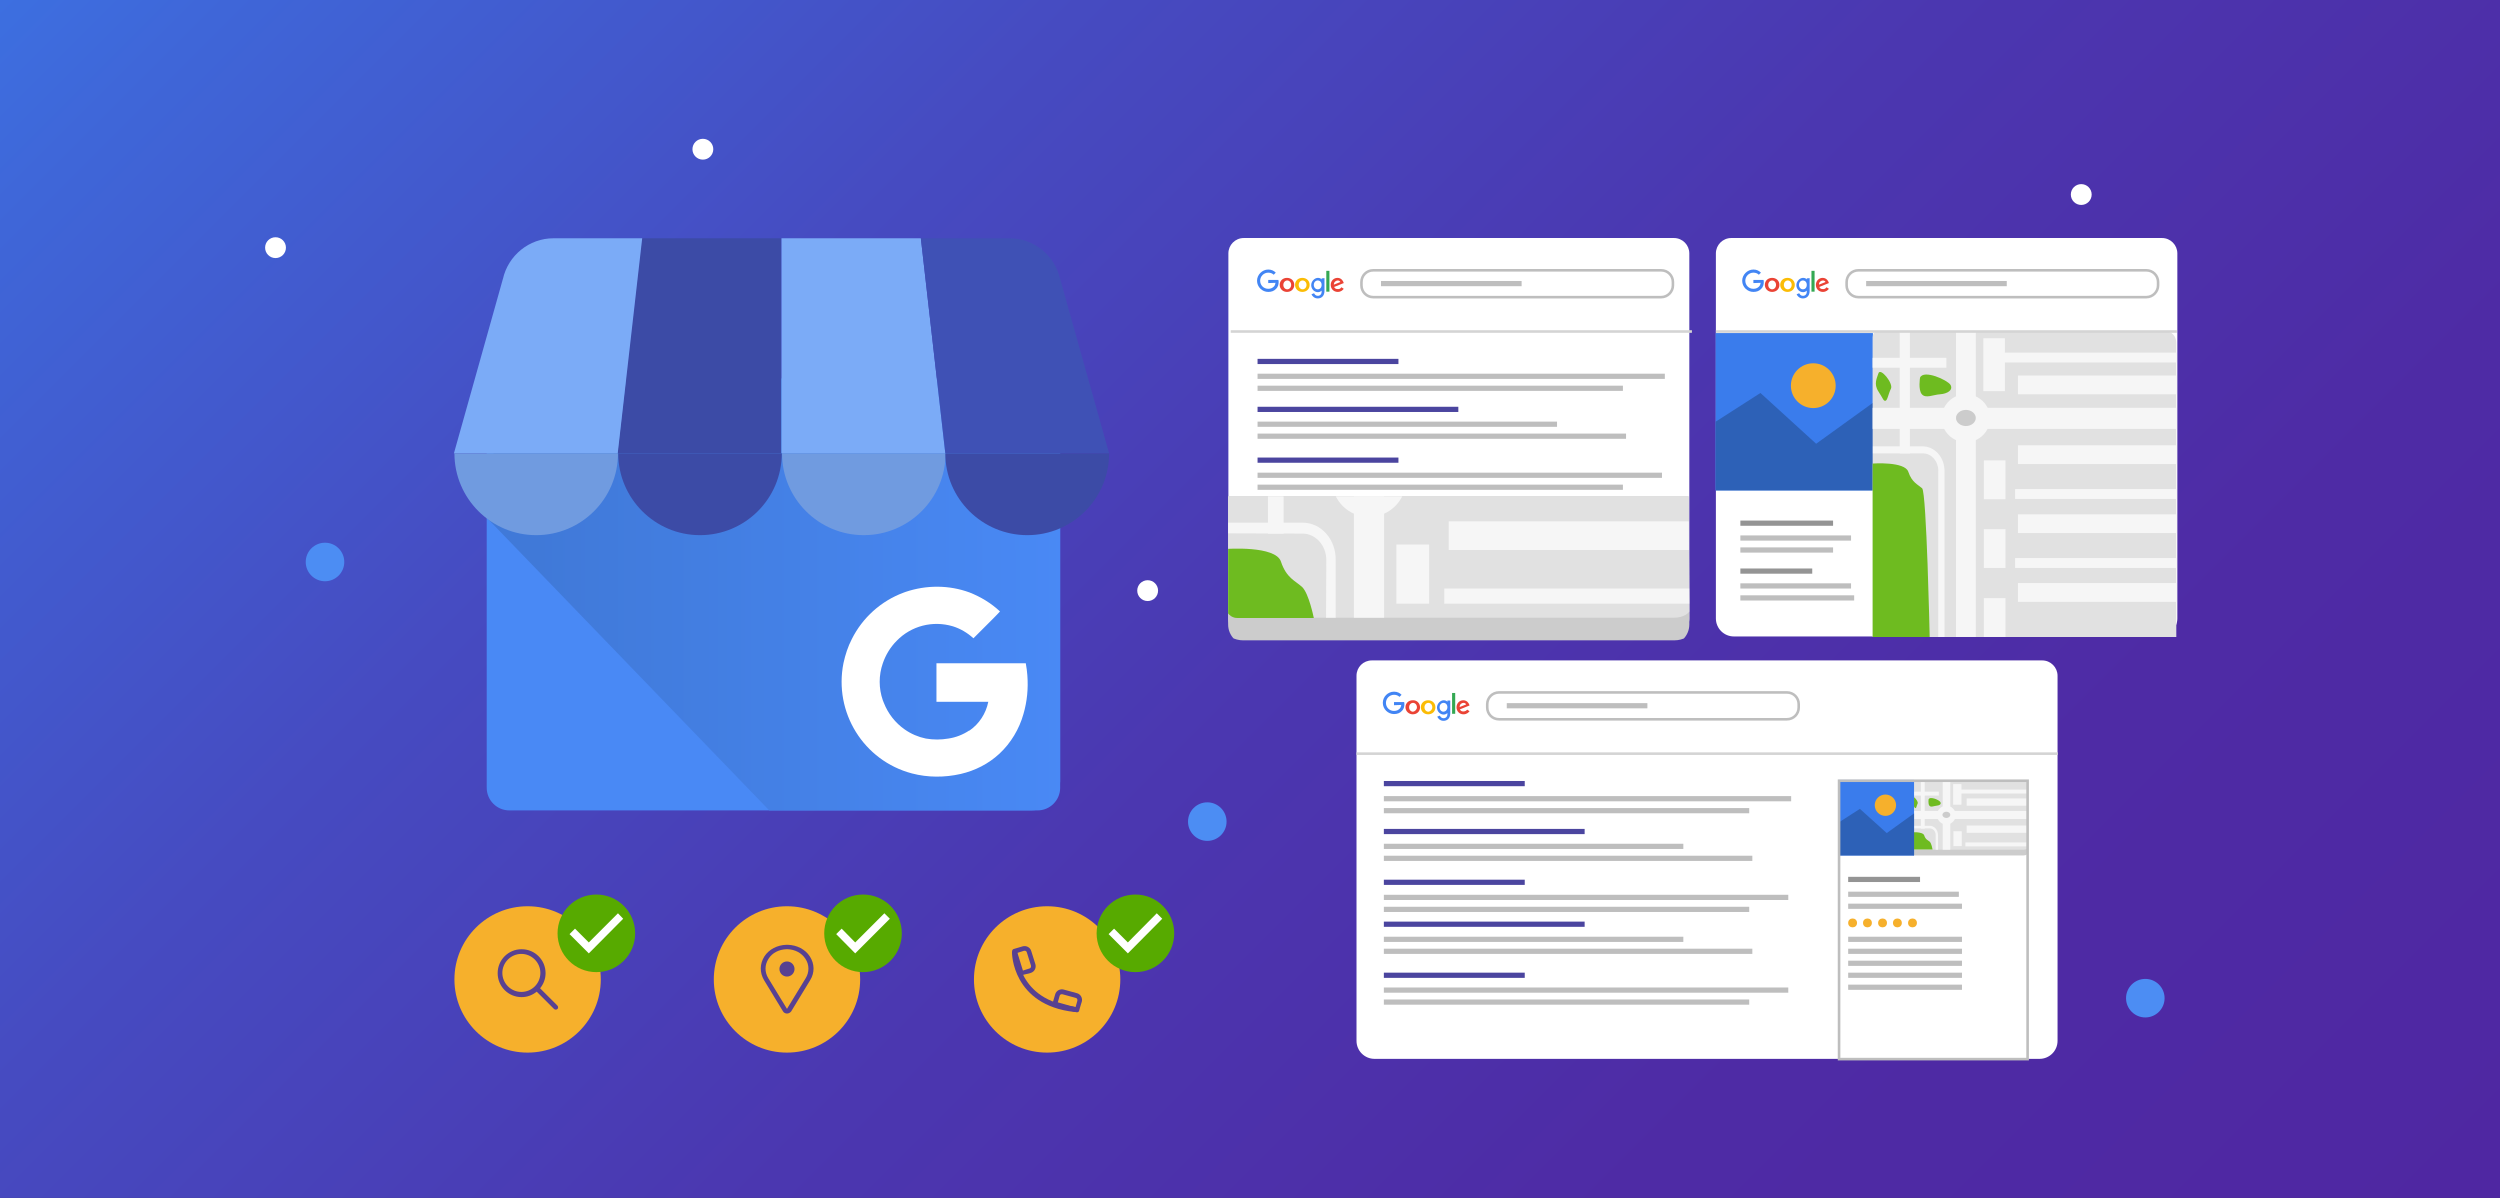 <svg enable-background="new 0 0 960 460" viewBox="0 0 960 460" xmlns="http://www.w3.org/2000/svg" xmlns:xlink="http://www.w3.org/1999/xlink"><rect x="0" y="0" width="960" height="460" fill="#333333" stroke="none"/><linearGradient id="a" gradientUnits="userSpaceOnUse" x1="125" x2="835" y1="-125" y2="585"><stop offset="0" stop-color="#3d6fe0"/><stop offset=".063" stop-color="#3f66d8"/><stop offset=".294" stop-color="#464bc1"/><stop offset=".527" stop-color="#4b37b0"/><stop offset=".762" stop-color="#4e2ba5"/><stop offset="1" stop-color="#4f27a2"/></linearGradient><linearGradient id="b" gradientTransform="matrix(2185.08 0 0 -1647.956 1046301.125 1270801)" gradientUnits="userSpaceOnUse" x1="-478.753" x2="-478.653" y1="770.999" y2="770.999"><stop offset=".03" stop-color="#4079d8"/><stop offset="1" stop-color="#4989f5"/></linearGradient><clipPath id="c"><path d="m658.8 127.9h60.4v60.4h-60.4z"/></clipPath><clipPath id="d"><path d="m706 299.5h29v29h-29z"/></clipPath><clipPath id="e"><path d="m648.7 239.8c0 4.4-3.6 8-8 8h-161.1c-4.4 0-8-3.6-8-8v-49.2h176.8c.1 0 .3 48.5.3 49.2z"/></clipPath><path d="m0 0h960v460h-960z" fill="url(#a)"/><circle cx="463.6" cy="315.5" fill="#4c8df3" r="7.4"/><circle cx="823.8" cy="383.3" fill="#4c8df3" r="7.4"/><circle cx="124.8" cy="215.8" fill="#4c8df3" r="7.4"/><circle cx="440.7" cy="226.8" fill="#fff" r="4"/><circle cx="799.2" cy="74.7" fill="#fff" r="4"/><circle cx="269.9" cy="57.3" fill="#fff" r="4"/><circle cx="105.8" cy="95.1" fill="#fff" r="4"/><path d="m477.6 91.4h165.2c3.3 0 5.9 2.7 5.9 5.9v140.2c0 3.8-3.1 6.9-6.9 6.9h-163.2c-3.8 0-6.9-3.1-6.9-6.9v-140.2c0-3.2 2.6-5.9 5.9-5.9z" fill="#fff"/><path d="m195.6 146.5h202.8c4.8 0 8.7 3.9 8.7 8.7v147.3c0 4.8-3.9 8.7-8.7 8.7h-202.8c-4.8 0-8.7-3.9-8.7-8.7v-147.2c0-4.8 3.9-8.8 8.7-8.8z" fill="#4989f5"/><path d="m395.9 145.3h-198c-6.1 0-10.9 47.5-10.9 53.6l108.4 112.3h100.5c6.2 0 11.1-5 11.2-11.2v-143.5c-.1-6.2-5.1-11.2-11.2-11.2z" fill="url(#b)"/><path d="m237.1 174.1h62.9v-82.6h-53.5z" fill="#3c4ba6"/><path d="m363 174.1h-62.9v-82.6h53.5zm44.1-66.9.1.3c0-.1-.1-.2-.1-.3z" fill="#7babf7"/><path d="m407.2 107.5-.1-.3c-2-9.1-10.1-15.7-19.4-15.7h-34.1l9.4 82.6h62.9z" fill="#3f51b5"/><path d="m193 107.2-.1.3c.1-.1.1-.2.1-.3z" fill="#7babf7"/><path d="m193 107.5.1-.3c2-9.1 10.1-15.7 19.4-15.7h34.1l-9.4 82.6h-62.9z" fill="#7babf7"/><path clip-rule="evenodd" d="m237.3 174.1c0 17.4-14.1 31.4-31.4 31.4s-31.4-14.1-31.4-31.4z" fill="#709be0" fill-rule="evenodd"/><path clip-rule="evenodd" d="m300.2 174.1c0 17.4-14.1 31.4-31.4 31.4s-31.4-14.1-31.4-31.4z" fill="#3c4ba6" fill-rule="evenodd"/><path clip-rule="evenodd" d="m363.1 174.1c0 17.4-14.1 31.4-31.4 31.4-17.4 0-31.4-14.1-31.4-31.4z" fill="#709be0" fill-rule="evenodd"/><path clip-rule="evenodd" d="m425.9 174.1c0 17.4-14.1 31.4-31.4 31.4s-31.5-14-31.5-31.4z" fill="#3c4ba6" fill-rule="evenodd"/><path d="m394.5 259.3c-.1-1.5-.3-2.9-.6-4.6h-34.3v14.8h19.9c-.9 4.5-3.5 8.5-7.3 11.1v-.1c-2.4 1.6-5.2 2.7-8 3.1-2.9.5-5.8.5-8.7 0-2.9-.6-5.7-1.8-8.1-3.5-3.6-2.5-6.4-6.1-8-10.2-.1-.3-.2-.6-.4-1-1.6-4.6-1.6-9.6 0-14.2 1.1-3.2 2.9-6.2 5.3-8.6 5.6-5.8 13.9-7.9 21.6-5.6 2.9.9 5.6 2.5 7.9 4.6l6.7-6.7c1.2-1.2 2.4-2.4 3.5-3.6-3.4-3.2-7.4-5.6-11.7-7.3-7.9-2.9-16.6-2.9-24.6-.2-.3.1-.6.2-.8.3-8.6 3.2-15.7 9.6-19.8 17.8-1.5 2.9-2.5 6-3.2 9.2-3.8 18.9 7.7 37.5 26.3 42.4 6.1 1.6 12.5 1.6 18.7.2 5.6-1.3 10.7-3.9 14.9-7.8 4.4-4.1 7.6-9.5 9.2-15.2 1.4-4.8 1.9-9.8 1.5-14.9z" fill="#fff"/><circle cx="202.6" cy="376.1" fill="#f6b02c" r="28.1"/><path d="m214 386.1-6.6-6.6c1.3-1.6 2.1-3.6 2.1-5.8 0-5.1-4.1-9.2-9.2-9.2s-9.2 4.1-9.2 9.2 4.1 9.2 9.2 9.2c2.2 0 4.2-.8 5.8-2.1l6.6 6.6c.2.2.4.3.7.3s.5-.1.7-.3c.3-.3.3-.9-.1-1.3zm-13.8-5.2c-4 0-7.3-3.3-7.3-7.3s3.3-7.3 7.3-7.3 7.3 3.3 7.3 7.3c0 4.1-3.3 7.3-7.3 7.3z" fill="#584191"/><circle cx="302.2" cy="376.1" fill="#f6b02c" r="28.1"/><path d="m302.2 389.2c-.6 0-1.2-.3-1.5-.8l-7.3-12c-1.7-2.9-1.7-6.2.1-9.1 1.8-2.8 5-4.4 8.5-4.5h.5c3.5.1 6.7 1.7 8.5 4.5s1.9 6.2.1 9.1l-7.3 12c-.4.5-1 .8-1.6.8zm0-24.7c-.1 0-.1 0-.2 0-2.9.1-5.5 1.4-6.9 3.7-1.5 2.3-1.5 5.1-.1 7.4l7.2 11.8 7.2-11.8c1.4-2.3 1.4-5.1-.1-7.4s-4-3.6-6.9-3.7c-.1 0-.2 0-.2 0z" fill="#584191"/><path d="m302.2 375c-1.6 0-2.9-1.3-2.9-2.9s1.3-2.9 2.9-2.9 2.9 1.3 2.9 2.9-1.3 2.9-2.9 2.9z" fill="#584191"/><circle cx="402.1" cy="376.1" fill="#f6b02c" r="28.1"/><path d="m395.2 373.8.6-.2c1.4-.4 2.2-1.9 1.8-3.3l-1.6-5.1c-.4-1.4-1.9-2.2-3.3-1.8l-3.4 1c-.5.1-.7.6-.6 1.1l2.6 8.4c.1.5.6.7 1.1.6l1-.3m-.6-1.5-2.1-6.8 2.5-.8c.5-.1 1 .1 1.1.6l1.6 5.1c.1.5-.1 1-.6 1.1z" fill="#584191"/><path d="m415.2 385.3.2-.6c.4-1.4-.4-2.9-1.8-3.3l-5.1-1.4c-1.4-.4-2.9.4-3.3 1.8l-1 3.4c-.1.5.1 1 .6 1.1l8.5 2.4c.5.1 1-.1 1.1-.6l.3-1.1m-1.7-.2-6.8-1.9.7-2.5c.1-.5.6-.7 1.1-.6l5.1 1.4c.5.1.7.6.6 1.1z" fill="#584191"/><path d="m389.6 365.8s0 19.2 23 21.8" style="fill:none;stroke:#584191;stroke-width:2;stroke-linecap:round;stroke-linejoin:round;stroke-miterlimit:10"/><circle cx="436" cy="358.4" fill="#57aa00" r="14.9"/><path d="m433.1 366.1-7.4-7.4 2.1-2.1 5.3 5.3 11.1-11.2 2.1 2.1z" fill="#fff"/><circle cx="331.4" cy="358.4" fill="#57aa00" r="14.9"/><path d="m328.4 366.1-7.3-7.4 2.1-2.1 5.2 5.3 11.2-11.2 2.1 2.1z" fill="#fff"/><circle cx="229" cy="358.4" fill="#57aa00" r="14.9"/><path d="m226.1 366.1-7.4-7.4 2.1-2.1 5.3 5.3 11.2-11.2 2 2.1z" fill="#fff"/><path d="m637.9 114.1h-110.6c-2.5 0-4.5-2-4.5-4.5v-1.3c0-2.5 2-4.5 4.5-4.5h110.6c2.5 0 4.5 2 4.5 4.5v1.3c0 2.4-2 4.5-4.5 4.5z" fill="none" stroke="#bebebe" stroke-miterlimit="10"/><path d="m530.3 108.9h54" fill="none" stroke="#bebebe" stroke-miterlimit="10" stroke-width="2"/><path d="m472.6 127.3h177.1" fill="none" stroke="#d4d4d4" stroke-miterlimit="10"/><path d="m482.9 144.5h156.4" fill="none" stroke="#bebebe" stroke-miterlimit="10" stroke-width="2"/><path d="m482.9 149.1h140.3" fill="none" stroke="#bebebe" stroke-miterlimit="10" stroke-width="2"/><path d="m482.9 162.9h115" fill="none" stroke="#bebebe" stroke-miterlimit="10" stroke-width="2"/><path d="m482.9 167.5h141.5" fill="none" stroke="#bebebe" stroke-miterlimit="10" stroke-width="2"/><path d="m482.9 182.5h155.3" fill="none" stroke="#bebebe" stroke-miterlimit="10" stroke-width="2"/><path d="m482.9 187.1h140.3" fill="none" stroke="#bebebe" stroke-miterlimit="10" stroke-width="2"/><path d="m482.9 138.8h54.1" fill="none" stroke="#4b459f" stroke-miterlimit="10" stroke-width="2"/><path d="m482.9 157.2h77.1" fill="none" stroke="#4b459f" stroke-miterlimit="10" stroke-width="2"/><path d="m482.9 176.7h54.1" fill="none" stroke="#4b459f" stroke-miterlimit="10" stroke-width="2"/><path d="m497 109.4c0 1.6-1.2 2.7-2.8 2.7s-2.8-1.2-2.8-2.7c0-1.6 1.2-2.7 2.8-2.7s2.8 1.1 2.8 2.7zm-1.2 0c0-1-.7-1.7-1.5-1.7s-1.5.7-1.5 1.7.7 1.7 1.5 1.7 1.5-.7 1.5-1.7z" fill="#ea4335"/><path d="m502.9 109.4c0 1.6-1.2 2.7-2.8 2.7s-2.8-1.2-2.8-2.7c0-1.6 1.2-2.7 2.8-2.7s2.8 1.1 2.8 2.7zm-1.2 0c0-1-.7-1.7-1.5-1.7s-1.5.7-1.5 1.7.7 1.7 1.5 1.7 1.5-.7 1.5-1.7z" fill="#fbbc05"/><path d="m508.6 106.8v4.9c0 2-1.2 2.9-2.6 2.9-1.3 0-2.1-.9-2.4-1.6l1-.4c.2.4.6 1 1.4 1 .9 0 1.5-.6 1.5-1.6v-.4c-.3.3-.8.6-1.4.6-1.4 0-2.6-1.2-2.6-2.7s1.3-2.8 2.6-2.8c.7 0 1.2.3 1.4.6v-.4zm-1.1 2.6c0-1-.6-1.7-1.5-1.7-.8 0-1.5.7-1.5 1.7s.7 1.7 1.5 1.7c.9 0 1.5-.7 1.5-1.7z" fill="#4285f4"/><path d="m510.5 104v8h-1.2v-8z" fill="#34a853"/><path d="m515.1 110.3.9.6c-.3.4-1 1.2-2.3 1.2-1.6 0-2.7-1.2-2.7-2.7 0-1.6 1.2-2.7 2.6-2.7s2.1 1.1 2.3 1.7l.1.3-3.7 1.5c.3.6.7.8 1.3.8.7.1 1.2-.2 1.5-.7zm-2.9-1 2.5-1c-.1-.3-.5-.6-1-.6-.7 0-1.5.6-1.5 1.6z" fill="#ea4335"/><path d="m487 108.7v-1.2h3.9c0 .2.1.4.1.7 0 .9-.2 2-1 2.7-.7.8-1.7 1.2-3 1.2-2.3 0-4.3-1.9-4.3-4.3 0-2.3 2-4.3 4.3-4.3 1.3 0 2.2.5 2.9 1.2l-.8.8c-.5-.5-1.2-.8-2.1-.8-1.7 0-3.1 1.4-3.1 3.1s1.3 3.1 3.1 3.1c1.1 0 1.7-.4 2.2-.9.3-.3.5-.8.6-1.4z" fill="#4285f4"/><path d="m664.8 91.4h165.4c3.3 0 5.9 2.7 5.9 5.9v140.2c0 3.8-3.1 6.9-6.9 6.9h-163.4c-3.8 0-6.9-3.1-6.9-6.9v-140.2c0-3.2 2.6-5.9 5.9-5.9z" fill="#fff"/><path d="m824.2 114.1h-110.6c-2.5 0-4.5-2-4.5-4.5v-1.3c0-2.5 2-4.5 4.5-4.5h110.6c2.5 0 4.5 2 4.5 4.5v1.3c0 2.4-2 4.5-4.5 4.5z" fill="none" stroke="#bebebe" stroke-miterlimit="10"/><path d="m716.6 108.9h54" fill="none" stroke="#bebebe" stroke-miterlimit="10" stroke-width="2"/><path d="m668.3 206.6h42.5" fill="none" stroke="#bebebe" stroke-miterlimit="10" stroke-width="2"/><path d="m668.3 211.2h35.6" fill="none" stroke="#bebebe" stroke-miterlimit="10" stroke-width="2"/><path d="m668.3 225h42.5" fill="none" stroke="#bebebe" stroke-miterlimit="10" stroke-width="2"/><path d="m668.3 229.6h43.7" fill="none" stroke="#bebebe" stroke-miterlimit="10" stroke-width="2"/><path d="m668.3 200.9h35.6" fill="none" stroke="#949494" stroke-miterlimit="10" stroke-width="2"/><path d="m668.3 219.3h27.6" fill="none" stroke="#949494" stroke-miterlimit="10" stroke-width="2"/><path d="m683.3 109.4c0 1.6-1.2 2.7-2.8 2.7s-2.8-1.2-2.8-2.7c0-1.6 1.2-2.7 2.8-2.7s2.8 1.1 2.8 2.7zm-1.3 0c0-1-.7-1.7-1.5-1.7s-1.5.7-1.5 1.7.7 1.7 1.5 1.7 1.5-.7 1.5-1.7z" fill="#ea4335"/><path d="m689.2 109.4c0 1.6-1.2 2.7-2.8 2.7s-2.8-1.2-2.8-2.7c0-1.6 1.2-2.7 2.8-2.7s2.8 1.1 2.8 2.7zm-1.2 0c0-1-.7-1.7-1.5-1.7s-1.5.7-1.5 1.7.7 1.7 1.5 1.7 1.5-.7 1.5-1.7z" fill="#fbbc05"/><path d="m694.9 106.8v4.9c0 2-1.2 2.9-2.6 2.9-1.3 0-2.1-.9-2.4-1.6l1-.4c.2.4.6 1 1.4 1 .9 0 1.5-.6 1.5-1.6v-.4c-.3.3-.8.6-1.4.6-1.4 0-2.6-1.2-2.6-2.7s1.3-2.8 2.6-2.8c.7 0 1.2.3 1.4.6v-.4zm-1.1 2.6c0-1-.6-1.7-1.5-1.7-.8 0-1.5.7-1.5 1.7s.7 1.7 1.5 1.7c.9 0 1.5-.7 1.5-1.7z" fill="#4285f4"/><path d="m696.8 104v8h-1.2v-8z" fill="#34a853"/><path d="m701.4 110.3.9.6c-.3.4-1 1.2-2.3 1.2-1.6 0-2.7-1.2-2.7-2.7 0-1.6 1.2-2.7 2.6-2.7s2.1 1.1 2.3 1.7l.1.3-3.7 1.5c.3.6.7.8 1.3.8.7.1 1.1-.2 1.5-.7zm-2.9-1 2.5-1c-.1-.3-.5-.6-1-.6-.7 0-1.6.6-1.5 1.6z" fill="#ea4335"/><path d="m673.3 108.7v-1.2h3.9c0 .2.1.4.1.7 0 .9-.2 2-1 2.7-.7.8-1.7 1.2-3 1.2-2.3 0-4.3-1.9-4.3-4.3 0-2.3 2-4.3 4.3-4.3 1.3 0 2.2.5 2.9 1.2l-.8.8c-.5-.5-1.2-.8-2.1-.8-1.7 0-3.1 1.4-3.1 3.1s1.3 3.1 3.1 3.1c1.1 0 1.7-.4 2.2-.9.3-.3.5-.8.6-1.4z" fill="#4285f4"/><path clip-path="url(#c)" d="m658.8 127.9h60.4v60.4h-60.4z" fill="#3a7cec"/><circle clip-path="url(#c)" cx="696.3" cy="148.1" fill="#f6b02c" r="8.6"/><path clip-path="url(#c)" d="m616.3 189.2 59.7-38.3 21.4 19.5 51.3-37v56.5z" fill="#2d61b7"/><path d="m526.8 253.6h257.4c3.3 0 5.9 2.7 5.9 5.9v140.2c0 3.8-3.1 6.9-6.9 6.9h-255.4c-3.8 0-6.9-3.1-6.9-6.9v-140.2c0-3.3 2.6-5.9 5.9-5.9z" fill="#fff"/><g fill="none" stroke-miterlimit="10"><path d="m531.4 306.7h156.4" stroke="#bebebe" stroke-width="2"/><path d="m531.4 311.3h140.3" stroke="#bebebe" stroke-width="2"/><path d="m531.4 325h115" stroke="#bebebe" stroke-width="2"/><path d="m531.4 329.6h141.5" stroke="#bebebe" stroke-width="2"/><path d="m531.4 344.6h155.3" stroke="#bebebe" stroke-width="2"/><path d="m531.4 349.2h140.3" stroke="#bebebe" stroke-width="2"/><path d="m531.4 300.9h54.1" stroke="#4b459f" stroke-width="2"/><path d="m531.4 319.3h77.1" stroke="#4b459f" stroke-width="2"/><path d="m531.4 338.8h54.1" stroke="#4b459f" stroke-width="2"/><path d="m531.4 360.7h115" stroke="#bebebe" stroke-width="2"/><path d="m531.4 365.3h141.5" stroke="#bebebe" stroke-width="2"/><path d="m531.4 380.2h155.3" stroke="#bebebe" stroke-width="2"/><path d="m531.4 384.8h140.3" stroke="#bebebe" stroke-width="2"/><path d="m531.4 354.9h77.1" stroke="#4b459f" stroke-width="2"/><path d="m531.4 374.5h54.1" stroke="#4b459f" stroke-width="2"/><path d="m709.7 343.4h42.5" stroke="#bebebe" stroke-width="2"/><path d="m709.7 348h43.7" stroke="#bebebe" stroke-width="2"/><path d="m709.7 360.7h43.7" stroke="#bebebe" stroke-width="2"/><path d="m709.7 365.3h43.7" stroke="#bebebe" stroke-width="2"/><path d="m709.7 369.9h43.7" stroke="#bebebe" stroke-width="2"/><path d="m709.7 374.5h43.7" stroke="#bebebe" stroke-width="2"/><path d="m709.7 379.1h43.7" stroke="#bebebe" stroke-width="2"/><path d="m709.7 337.7h27.6" stroke="#949494" stroke-width="2"/><path d="m686.2 276.2h-110.6c-2.5 0-4.5-2-4.5-4.5v-1.3c0-2.5 2-4.5 4.5-4.5h110.6c2.5 0 4.5 2 4.5 4.5v1.3c0 2.5-2 4.5-4.5 4.5z" stroke="#bebebe"/><path d="m578.6 271h54" stroke="#bebebe" stroke-width="2"/><path d="m520.9 289.4h269.3" stroke="#d4d4d4"/></g><path d="m545.3 271.6c0 1.6-1.2 2.7-2.8 2.7-1.5 0-2.8-1.2-2.8-2.7 0-1.6 1.2-2.7 2.8-2.7 1.5-.1 2.8 1.1 2.8 2.7zm-1.2 0c0-1-.7-1.7-1.5-1.7s-1.5.7-1.5 1.7.7 1.7 1.5 1.7c.7-.1 1.5-.8 1.5-1.7z" fill="#ea4335"/><path d="m551.2 271.6c0 1.6-1.2 2.7-2.8 2.7s-2.8-1.2-2.8-2.7c0-1.6 1.2-2.7 2.8-2.7s2.8 1.1 2.8 2.7zm-1.2 0c0-1-.7-1.7-1.5-1.7s-1.5.7-1.5 1.7.7 1.7 1.5 1.7c.8-.1 1.5-.8 1.5-1.7z" fill="#fbbc05"/><path d="m556.9 269v4.9c0 2-1.2 2.9-2.6 2.9-1.3 0-2.1-.9-2.4-1.6l1-.4c.2.4.6 1 1.4 1 .9 0 1.5-.6 1.5-1.6v-.4c-.3.3-.8.6-1.4.6-1.4 0-2.6-1.2-2.6-2.7s1.3-2.8 2.6-2.8c.7 0 1.2.3 1.4.6v-.5zm-1.1 2.6c0-1-.6-1.7-1.5-1.7-.8 0-1.5.7-1.5 1.7s.7 1.7 1.5 1.7c.9-.1 1.5-.8 1.5-1.7z" fill="#4285f4"/><path d="m558.8 266.1v8h-1.2v-8z" fill="#34a853"/><path d="m563.4 272.5.9.6c-.3.4-1 1.2-2.3 1.2-1.6 0-2.7-1.2-2.7-2.7 0-1.6 1.2-2.7 2.6-2.7s2.1 1.1 2.3 1.7l.1.3-3.7 1.5c.3.6.7.8 1.3.8.7 0 1.2-.3 1.5-.7zm-2.9-1 2.5-1c-.1-.3-.5-.6-1-.6-.7 0-1.5.5-1.5 1.6z" fill="#ea4335"/><path d="m535.3 270.8v-1.2h3.9c0 .2.1.4.1.7 0 .9-.2 2-1 2.7-.7.8-1.7 1.2-3 1.2-2.3 0-4.3-1.9-4.3-4.3s2-4.3 4.3-4.3c1.3 0 2.2.5 2.9 1.2l-.8.8c-.5-.5-1.2-.8-2.1-.8-1.7 0-3.1 1.4-3.1 3.1s1.3 3.1 3.1 3.1c1.1 0 1.7-.4 2.2-.9.3-.3.5-.8.6-1.4z" fill="#4285f4"/><circle cx="711.4" cy="354.4" fill="#f6b02c" r="1.7"/><circle cx="717.1" cy="354.4" fill="#f6b02c" r="1.7"/><circle cx="722.9" cy="354.4" fill="#f6b02c" r="1.7"/><circle cx="728.6" cy="354.4" fill="#f6b02c" r="1.7"/><circle cx="734.4" cy="354.4" fill="#f6b02c" r="1.7"/><path d="m778.7 327.5c0 .5-.7 1-1.7 1h-41.7c-.9 0-1.7-.4-1.7-1v-23.9c0-.5.7-1 1.7-1h41.7c.9 0 1.7.4 1.7 1z" fill="#ccc"/><path d="m778.7 325.3c0 .6-.7 1-1.7 1h-41.7c-.9 0-1.7-.5-1.7-1v-24.3c0-.6.7-1 1.7-1h41.7c.9 0 1.7.5 1.7 1z" fill="#e1e1e1"/><path d="m733.6 311.4h45.1v3.1h-45.1z" fill="#f6f6f6"/><path d="m741 317.1h-5.1-2.3v1h7.4c1.3 0 2.3 1.1 2.3 2.6v5.6h.9v-5.6c0-2-1.4-3.6-3.2-3.6z" fill="#f6f6f6"/><path d="m746 300h2.9v26.3h-2.9z" fill="#f6f6f6"/><path d="m750 301.1h3.2v7.9h-3.2z" fill="#f6f6f6"/><path d="m755.2 306.6h23.5v2.8h-23.5z" fill="#f6f6f6"/><path d="m755.2 317h23.5v2.8h-23.5z" fill="#f6f6f6"/><path d="m751 313c0 2-1.6 3.6-3.6 3.6s-3.6-1.6-3.6-3.6 1.6-3.6 3.6-3.6 3.6 1.6 3.6 3.6z" fill="#f6f6f6"/><path d="m737.6 300h1.5v18.2h-1.5z" fill="#f6f6f6"/><path d="m733.6 319.6s4.8-.4 5.3 1.2 1.4 1.8 2.1 2.4 1.1 3 1.1 3h-7.4s-.8 0-1.1-.8z" fill="#6ebb20"/><path d="m733.6 304h10.9v1.5h-10.9z" fill="#f6f6f6"/><path d="m751.6 303.2h27v1.5h-27z" fill="#f6f6f6"/><path d="m750.1 319.2h3.2v5.7h-3.2z" fill="#f6f6f6"/><path d="m754.7 323.5h23.9v1.5h-23.9z" fill="#f6f6f6"/><path d="m748.9 312.9c0 .7-.7 1.2-1.5 1.2s-1.5-.5-1.5-1.2.7-1.2 1.5-1.2 1.5.5 1.5 1.2z" fill="#ccc"/><path d="m740.6 306.9s-.3 1.8.3 2.5 1.6.1 2.7 0 2-.6 1.5-1.4c-.4-.8-3.9-2.3-4.5-1.1z" fill="#6ebb20"/><path d="m734.5 306.3c-.2.7-.7 1.5 0 2.6s.7 1.4 1.1 1.4c.3 0 .4-1 .8-1.8.3-.7-1.7-3.2-1.9-2.2z" fill="#6ebb20"/><path clip-path="url(#d)" d="m706 299.5h29v29h-29z" fill="#3a7cec"/><circle clip-path="url(#d)" cx="724" cy="309.2" fill="#f6b02c" r="4.1"/><path clip-path="url(#d)" d="m685.6 329 28.6-18.4 10.3 9.3 24.6-17.7v27.1z" fill="#2d61b7"/><path d="m706.2 299.8h72.4v106.9h-72.4z" fill="none" stroke="#bebebe" stroke-miterlimit="10"/><path d="m719.1 244.6v-115c0-2.5 1.9-2.5 4.3-2.5h108c2.4 0 4.3 2 4.3 4.5v113" fill="#e1e1e1"/><path d="m719.1 156.6h116.6v8.1h-116.6z" fill="#f6f6f6"/><path d="m738.3 171.4h-13.3-5.8v2.7h19.2c3.3 0 5.9 3 5.9 6.6v63.9h2.4v-63.9c-.1-5.2-3.8-9.3-8.4-9.3z" fill="#f6f6f6"/><path d="m751.1 127.1h7.6v117.5h-7.6z" fill="#f6f6f6"/><path d="m761.6 129.9h8.3v20.3h-8.3z" fill="#f6f6f6"/><path d="m774.9 144.2h60.8v7.2h-60.8z" fill="#f6f6f6"/><path d="m774.9 171h60.8v7.2h-60.8z" fill="#f6f6f6"/><path d="m764.2 160.6c0 5.1-4.2 9.2-9.3 9.2s-9.3-4.1-9.3-9.2 4.2-9.2 9.3-9.2 9.3 4.2 9.3 9.2z" fill="#f6f6f6"/><path d="m729.5 127.1h3.9v47h-3.9z" fill="#f6f6f6"/><path d="m719.1 244.6v-66.6s12.4-.9 13.7 3.2c1.4 4.1 3.6 4.8 5.3 6.3s2.9 57.1 2.9 57.1" fill="#6ebb20"/><path d="m719.1 137.4h28.3v3.8h-28.3z" fill="#f6f6f6"/><path d="m765.8 135.4h70v3.8h-70z" fill="#f6f6f6"/><path d="m761.8 176.8h8.3v14.9h-8.3z" fill="#f6f6f6"/><path d="m773.8 187.8h61.9v3.8h-61.9z" fill="#f6f6f6"/><path d="m774.9 197.5h60.8v7.2h-60.8z" fill="#f6f6f6"/><path d="m761.8 203.2h8.3v14.9h-8.3z" fill="#f6f6f6"/><path d="m773.8 214.3h61.9v3.8h-61.9z" fill="#f6f6f6"/><path d="m774.9 223.9h60.8v7.2h-60.8z" fill="#f6f6f6"/><path d="m761.8 229.7h8.3v14.9h-8.3z" fill="#f6f6f6"/><path d="m758.7 160.5c0 1.7-1.7 3.1-3.8 3.1s-3.8-1.4-3.8-3.1 1.7-3.1 3.8-3.1 3.8 1.4 3.8 3.1z" fill="#ccc"/><path d="m737.3 145s-.8 4.7.7 6.4 4.2.2 7 0 5.1-1.6 4-3.6c-1.2-1.9-10.3-6-11.7-2.8z" fill="#6ebb20"/><path d="m721.3 143.4c-.5 1.7-1.9 4 0 6.9s1.9 3.7 2.7 3.6 1.1-2.6 2.1-4.6c1.1-2-4.1-8.4-4.8-5.9z" fill="#6ebb20"/><path d="m658.9 127.3h177" fill="none" stroke="#d4d4d4" stroke-miterlimit="10"/><g clip-path="url(#e)"><path d="m649.3 242c0 2.2-2.9 3.9-6.5 3.9h-165.3c-3.6 0-6.5-1.8-6.5-3.9v-94.8c0-2.2 2.9-3.9 6.5-3.9h165.3c3.6 0 6.5 1.8 6.5 3.9z" fill="#ccc"/><path d="m649.3 233.2c0 2.2-2.9 4-6.5 4h-165.3c-3.6 0-6.5-1.8-6.5-4v-96.2c0-2.2 2.9-4 6.5-4h165.3c3.6 0 6.5 1.8 6.5 4z" fill="#e1e1e1"/><g fill="#f6f6f6"><path d="m470.9 178.1h178.4v12.5h-178.4z"/><path d="m500.2 200.7h-20.4-8.9v4.1l29.3.1c5 0 9.1 4.6 9.1 10.1l-.1 22.2h3.7v-22.2c.1-7.9-5.6-14.3-12.7-14.3z"/><path d="m519.9 133h11.6v104.2h-11.6z"/><path d="m536 137.3h12.6v31.1h-12.6z"/><path d="m556.3 159.2h93v11h-93z"/><path d="m556.3 200.2h93v11h-93z"/><path d="m539.9 184.4c0 7.8-6.4 14.1-14.2 14.1s-14.2-6.3-14.2-14.1 6.4-14.1 14.2-14.1 14.2 6.3 14.2 14.1z"/><path d="m486.9 133h6v71.9h-6z"/></g><path d="m470.9 210.8s19-1.4 21 4.9c2.1 6.3 5.5 7.3 8.1 9.7s4.5 11.9 4.5 11.9h-29.4s-3 .2-4.2-3.1z" fill="#6ebb20"/><path d="m470.9 148.8h43.4v5.8h-43.4z" fill="#f6f6f6"/><path d="m542.3 145.7h107v5.8h-107z" fill="#f6f6f6"/><path d="m536.2 209.1h12.6v22.7h-12.6z" fill="#f6f6f6"/><path d="m554.6 226h94.7v5.8h-94.7z" fill="#f6f6f6"/><path d="m531.5 184.1c0 2.6-2.6 4.7-5.8 4.7s-5.8-2.1-5.8-4.7 2.6-4.7 5.8-4.7 5.8 2.1 5.8 4.7z" fill="#ccc"/><path d="m498.8 160.4s-1.3 7.2 1.1 9.9c2.3 2.7 6.4.2 10.7 0s7.9-2.5 6.1-5.5c-1.9-3.1-15.9-9.3-17.9-4.4z" fill="#6ebb20"/><path d="m474.3 157.9c-.7 2.6-2.9 6.1 0 10.5s2.9 5.6 4.2 5.5 1.7-4 3.2-7c1.6-3-6.3-12.8-7.4-9z" fill="#6ebb20"/></g></svg>